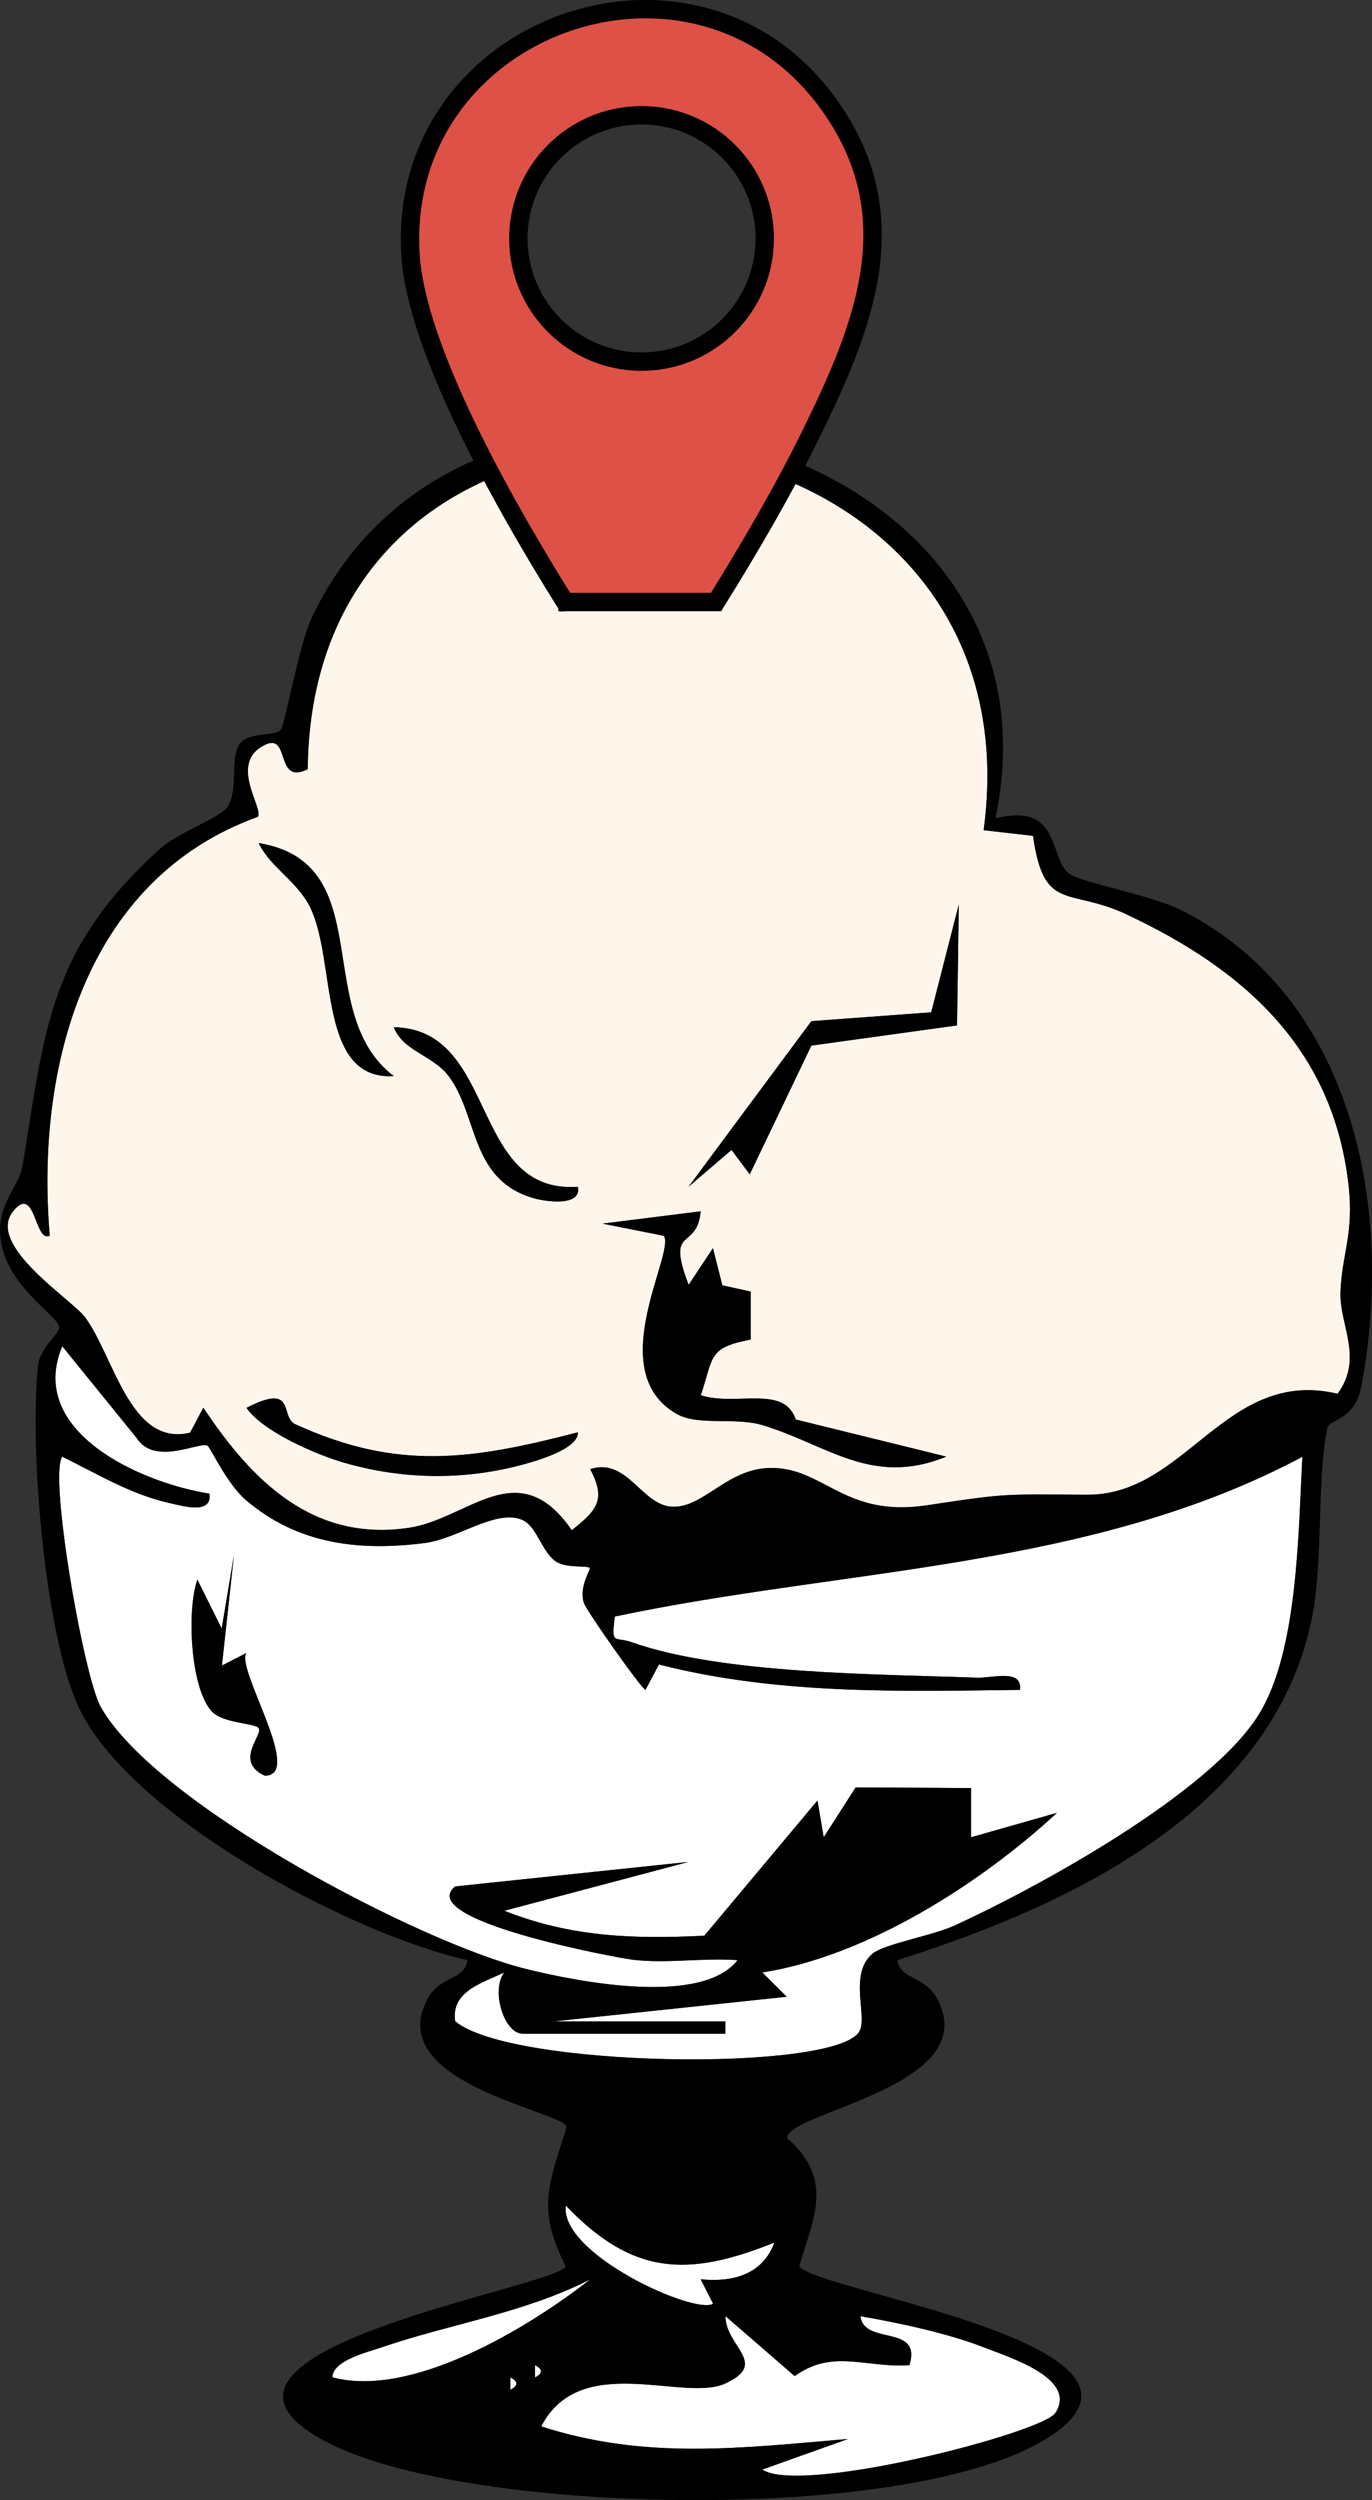 <?xml version="1.0" encoding="UTF-8"?>
<svg id="Layer_2" data-name="Layer 2" xmlns="http://www.w3.org/2000/svg" viewBox="0 0 298.48 543.76">
  <rect x="0" y="0" width="298.48" height="543.76" fill="#333333" stroke="none"/>
  <defs>
    <style>
      .cls-1 {
        fill: #de5147;
        stroke: #000;
        stroke-miterlimit: 10;
        stroke-width: 4px;
      }

      .cls-2 {
        fill: #fef6eb;
      }

      .cls-3 {
        fill: #fff;
      }
    </style>
  </defs>
  <g id="Layer_1-2" data-name="Layer 1">
    <g>
      <path class="cls-3" d="M111.04,517.06v2.67c1.73-.89,1.73-1.78,0-2.67Z"/>
      <path class="cls-3" d="M137.45,357.16c19.66,6.97,53.56,6.92,75.14,7.71,3.23.12,9.93-2,9.3,2.65-26.37.34-52.8,1.05-78.53-5.52l-2.93,5.53c-1.06-.47-12.78-17.12-13.38-18.87-1.2-3.49,1.55-7.41,1.26-7.66-.69-.61-5.5.18-7.68-1.62-3.08-2.54-3.94-7.79-7.35-8.97-5.77-2-13.79,4.26-20.86,5.17-14.43,1.86-27.72.21-38.91-9.33-4.14-3.53-7.73-11.48-8.36-11.84-1.69-.96-11.51,4.52-15.44-1.7l-16.16-19.92c-7.78,18.52,16.86,29.63,32.01,32.06.69,4.71-6.03,2.62-8.7,2.03-8.36-1.84-15.77-6.39-23.31-10.07-2.96,4.08,4.65,47.75,8.35,54.38,11.74,21.06,69.29,51.29,92.54,57.03,11.69,2.89,38.24,8.04,46.03-1.92-7.44-.54-15.26.78-22.67-.07-3.56-.41-47.77-8.64-38.77-15.96l50.74-5.33-40.04,10.62c14.36,5.72,28.13,6.2,43.51,5.42l24.61-29.4,1.35,8,6.96-10.85,25.09.15v10.7s18.69-5.31,18.69-5.31c-16.63,15.37-41.28,31.15-64.1,34.71l5.31,5.28-50.75,5.37h37.4v2.67h-44.08c-4.01,0-6.97-9.32-4.03-13.34-4.32,2.18-11.68,3.99-10.66,10.64,12.14,10.12,82.05,11.04,87.83,2.37,2.1-3.15-2.4-12.55,2.96-17.07,2.48-2.1,13.1-3.93,17.9-6.14,18.51-8.51,55.6-28.83,66.2-45.97,8.53-13.8,8.53-39.8,9.43-55.96-45.96,24.51-99.63,24.17-149.58,34.75-.82,6.39-.09,4.25,3.69,5.59ZM57.61,386.19c-6.85-3.15-.19-8.99-1.36-10.39-.87-1.04-7.68-1.02-10.08-3.5-4.72-4.88-5.61-21.98-3.23-28.76l5.29,10.65,2.67-15.99-2.62,24.03,5.3-2.72c-2.26,3.55,12.62,26.65,4.03,26.68Z"/>
      <path class="cls-3" d="M157.73,518.4c-9.07,4.12-31.46-7.13-40,9.31,22.75,7.36,43.61,4.69,66.77,2.73l-18.68,6.66c8.43,5.6,61.01-7.97,63.79-12.33,4.73-7.43-9.47-11.89-15.77-14.33-7.74-3-18.34-5.28-26.65-6.69.74,6.47,13.43,1.57,10.66,10.64-9.68.66-16.58-3.63-24.98,2.38l-15.06-13.05c0,6.66,9.6,10.28-.09,14.68Z"/>
      <path class="cls-3" d="M116.39,514.39v2.67c1.73-.89,1.73-1.78,0-2.67Z"/>
      <path class="cls-3" d="M83.09,510.49c-2.95,1.01-10.78,2.87-10.77,6.54,17.15,4.62,42.51-10.66,56.08-21.3-14.42,7.36-30.33,9.63-45.32,14.76Z"/>
      <path class="cls-3" d="M155.14,501.02l-2.7-5.3c6.9.66,13.41-.95,16.05-8-19.02,7.64-30.87,7.09-45.39-8.03-1.36,10.56,28.18,23.86,32.05,21.34Z"/>
      <path class="cls-2" d="M245.11,198.88c-12.66-5.93-17.99-.3-20.37-17.08l-10.74-1.23c13.53-100.21-146.1-114.9-147.05-13.27-7.19,3.61-3.73-8.01-9.29-5.3-8.11,3.94-.24,13.74-1.56,15.66-37.59,13.53-48.39,54.53-45.27,91.1-3.34,1.6-3.08-11.38-7.97-5.31-5.98,7.41,12.76,19.15,15.65,23.05,6.29,8.47,9.8,28.25,22.85,25.11l2.88-5.44c10.62,16,23.91,29.25,44.75,26.12,12.96-1.95,23.77-16.37,35.41.53,5.49-4.35,7.52-6.64,4.01-13.28,7.93-2.58,11.1,7.54,17.48,8.14,6.9.65,11.96-8.06,21.34-8.39,11.97-.42,16.16,10.9,34.49,8.1,17.91-2.74,16.89-2.35,34.91-2.29,21.5.07,30.03-27.7,54.37-21.96,5.71-7.73.39-14.95.63-22.05.29-8.34,3.02-12.7,1.73-23.62-3.48-29.64-22.92-46.69-48.24-58.56ZM85.66,234.03c-16.59,1-12.43-24.75-18.13-36.59-2.8-5.81-8.56-8.59-11.26-14.09,26.39,4.29,11.28,36.97,29.39,50.67ZM115.06,318.15c-13.17,3.83-26.91,3.77-40.08,0-5.94-1.71-17.69-6.67-21.36-11.97,10.97-5.6,7.16,1.99,10.62,3.57,22.27,10.21,38.41,7.74,61.49,1.76.13,3.43-8.09,5.9-10.67,6.65ZM116.47,260.69c-14.29-3.84-12.34-17.92-18.82-26.6-3.45-4.61-9.91-5.4-11.99-10.69,22.79.37,16.39,36.36,40.06,34.71.86,4.4-7.08,3.16-9.25,2.58ZM165.99,309.97c-6.06-1.85-14.12.24-18.86-2.51-16.08-9.33-.12-34.99-2.71-38.69l-13.33-2.65,21.35-2.68c-.83,8.84-7.67,2.8-2.62,15.99l5.29-7.98,2.04,8.09,6.19,1.36v10.42c-9.3,1.83-8.02,3.55-10.87,12.13,7.62,2.46,18.19-2.34,20.64,5.27l32.78,8.08c-16.16,6.57-25.68-2.47-39.88-6.82ZM208.2,223.01l-31.69,4.39-13.41,28-3.96-5.31-9.34,8,26.71-36,26.07-1.92,6.01-23.46-.39,26.31Z"/>
      <path d="M256.79,197.87c-6.59-3.29-21.61-5.9-24.19-7.87-4.58-3.48-1.6-15.55-16.05-12.03,17.96-85-114.25-117.6-148.87-43.32-2.56,5.49-5.77,23.19-6.61,24.11-1.29,1.41-7.07.39-8.91,3.02-2.23,3.19-.26,9.63-2.54,13.54-1.48,2.53-10.67,5.55-14.78,9.26-24.15,21.78-25.06,39.17-29.92,68.88-.71,4.32-4.86,7.75-4.91,13.93-.11,11.71,12.85,18.7,12.89,21.32.02,1.24-4.22,4.57-4.61,8.15-1.93,17.75,1.37,57.83,8.61,73.98,10.68,23.83,59.38,49.83,84.79,55.45-.61,4.51-5.94,3.21-8.77,8.62-9.57,18.25,29.79,24.27,30.36,27.68-3.99,12.79-6.53,17.77-.19,30.38-3.58,4.9-91.46,18.88-50.77,38.76,31.34,15.31,126.62,17.28,155.92-1.72,30.86-20.02-50.3-31.57-54.35-37.12,3.18-10.97,7.57-18.77-2.66-27.92,0-5.65,42.58-11.1,32.78-30.05-2.8-5.42-8.07-4.16-8.77-8.62,37.21-11.76,81.5-32.45,90.12-74.15,2.58-12.48,1.07-30.41,3.4-41.52.43-2.05,5.96-1.67,7.37-9,7.34-38.29-1.49-84.89-39.32-103.77ZM123.09,479.68c14.52,15.12,26.37,15.67,45.39,8.03-2.63,7.06-9.14,8.67-16.05,8l2.7,5.3c-3.87,2.52-33.41-10.77-32.05-21.34ZM72.32,517.03c-.02-3.66,7.82-5.53,10.77-6.54,14.98-5.13,30.89-7.41,45.32-14.76-13.57,10.63-38.94,25.92-56.08,21.3ZM111.04,519.73v-2.67c1.73.89,1.73,1.78,0,2.67ZM116.39,517.06v-2.67c1.73.89,1.73,1.78,0,2.67ZM172.88,516.76c8.39-6.01,15.3-1.72,24.98-2.38,2.77-9.06-9.92-4.17-10.66-10.64,8.3,1.42,18.9,3.69,26.65,6.69,6.29,2.44,20.49,6.9,15.77,14.33-2.77,4.36-55.36,17.93-63.79,12.33l18.68-6.66c-23.16,1.96-44.03,4.63-66.77-2.73,8.54-16.44,30.93-5.19,40-9.31,9.69-4.4.08-8.02.09-14.68l15.06,13.05ZM273.91,372.79c-10.6,17.15-47.69,37.46-66.2,45.97-4.79,2.2-15.41,4.04-17.9,6.14-5.35,4.52-.85,13.92-2.96,17.07-5.78,8.67-75.68,7.75-87.83-2.37-1.02-6.65,6.34-8.45,10.66-10.64-2.94,4.03.02,13.34,4.03,13.34h44.08v-2.67h-37.4l50.75-5.37-5.31-5.28c22.82-3.57,47.47-19.35,64.1-34.71l-18.69,5.31v-10.7s-25.09-.15-25.09-.15l-6.96,10.85-1.35-8-24.61,29.4c-15.38.78-29.15.3-43.51-5.42l40.04-10.62-50.74,5.33c-9,7.32,35.21,15.55,38.77,15.96,7.4.85,15.23-.47,22.67.07-7.79,9.96-34.34,4.8-46.03,1.92-23.25-5.74-80.8-35.97-92.54-57.03-3.69-6.62-11.3-50.29-8.35-54.38,7.54,3.67,14.95,8.23,23.31,10.07,2.67.59,9.39,2.68,8.7-2.03-15.15-2.42-39.78-13.54-32.01-32.06l16.16,19.92c3.93,6.22,13.75.74,15.44,1.7.63.36,4.22,8.31,8.36,11.84,11.19,9.54,24.49,11.18,38.91,9.33,7.07-.91,15.09-7.17,20.86-5.17,3.41,1.18,4.27,6.44,7.35,8.97,2.18,1.8,6.99,1.01,7.68,1.62.29.26-2.45,4.17-1.26,7.66.6,1.74,12.33,18.39,13.38,18.87l2.93-5.53c25.73,6.57,52.16,5.86,78.53,5.52.63-4.64-6.07-2.53-9.3-2.65-21.58-.79-55.48-.74-75.14-7.71-3.78-1.34-4.51.8-3.69-5.59,49.94-10.58,103.62-10.24,149.58-34.75-.9,16.16-.9,42.17-9.43,55.96ZM291.62,281.06c-.24,7.1,5.08,14.32-.63,22.05-24.33-5.74-32.87,22.03-54.37,21.96-18.02-.06-16.99-.44-34.91,2.29-18.33,2.8-22.52-8.51-34.49-8.1-9.38.33-14.43,9.03-21.34,8.39-6.39-.6-9.56-10.72-17.48-8.14,3.51,6.64,1.48,8.93-4.01,13.28-11.64-16.9-22.45-2.47-35.41-.53-20.84,3.13-34.13-10.12-44.75-26.12l-2.88,5.44c-13.05,3.14-16.56-16.64-22.85-25.11-2.89-3.89-21.63-15.63-15.65-23.05,4.89-6.07,4.63,6.92,7.97,5.31-3.13-36.56,7.68-77.56,45.27-91.1,1.32-1.92-6.55-11.72,1.56-15.66,5.57-2.7,2.1,8.92,9.29,5.3.95-101.63,160.58-86.94,147.05,13.27l10.74,1.23c2.38,16.78,7.71,11.15,20.37,17.08,25.33,11.87,44.76,28.93,48.24,58.56,1.28,10.92-1.44,15.28-1.73,23.62Z"/>
      <path d="M152.45,303.45c2.85-8.58,1.57-10.29,10.87-12.13v-10.42s-6.18-1.36-6.18-1.36l-2.04-8.09-5.29,7.98c-5.05-13.19,1.79-7.15,2.62-15.99l-21.35,2.68,13.33,2.65c2.59,3.7-13.36,29.36,2.71,38.69,4.74,2.75,12.8.66,18.86,2.51,14.2,4.35,23.72,13.4,39.88,6.82l-32.78-8.08c-2.45-7.61-13.01-2.81-20.64-5.27Z"/>
      <polygon points="176.52 222.08 149.81 258.08 159.15 250.09 163.11 255.4 176.52 227.4 208.2 223.01 208.59 196.7 202.59 220.16 176.52 222.08"/>
      <path d="M64.24,309.75c-3.45-1.58.35-9.18-10.62-3.57,3.67,5.3,15.42,10.27,21.36,11.97,13.17,3.78,26.91,3.84,40.08,0,2.58-.75,10.79-3.22,10.67-6.65-23.08,5.98-39.21,8.45-61.49-1.76Z"/>
      <path d="M85.66,234.03c-18.11-13.71-3-46.38-29.39-50.67,2.7,5.5,8.46,8.28,11.26,14.09,5.71,11.84,1.54,37.58,18.13,36.59Z"/>
      <path d="M85.66,223.4c2.08,5.29,8.54,6.07,11.99,10.69,6.48,8.68,4.52,22.76,18.82,26.6,2.17.58,10.11,1.82,9.25-2.58-23.66,1.65-17.27-34.34-40.06-34.71Z"/>
      <path d="M53.58,359.51l-5.3,2.72,2.62-24.03-2.67,15.99-5.29-10.65c-2.38,6.78-1.49,23.88,3.23,28.76,2.39,2.48,9.21,2.46,10.08,3.5,1.17,1.4-5.5,7.24,1.36,10.39,8.58-.03-6.3-23.12-4.03-26.68Z"/>
    </g>
    <path class="cls-1" d="M123.56,130.93h32.22c7.3-11.76,14.32-23.71,20.42-36.08,11.84-24,21.64-47.97,4-72.3-29.22-40.3-94.04-17.13-90.89,32.93,1.25,19.9,19.19,52.37,33.62,75.47.21-.01.41-.03.63-.03ZM139.57,25.07c14.8,0,26.8,11.99,26.8,26.79s-12,26.79-26.8,26.79-26.8-11.99-26.8-26.79,12-26.79,26.8-26.79Z"/>
  </g>
</svg>